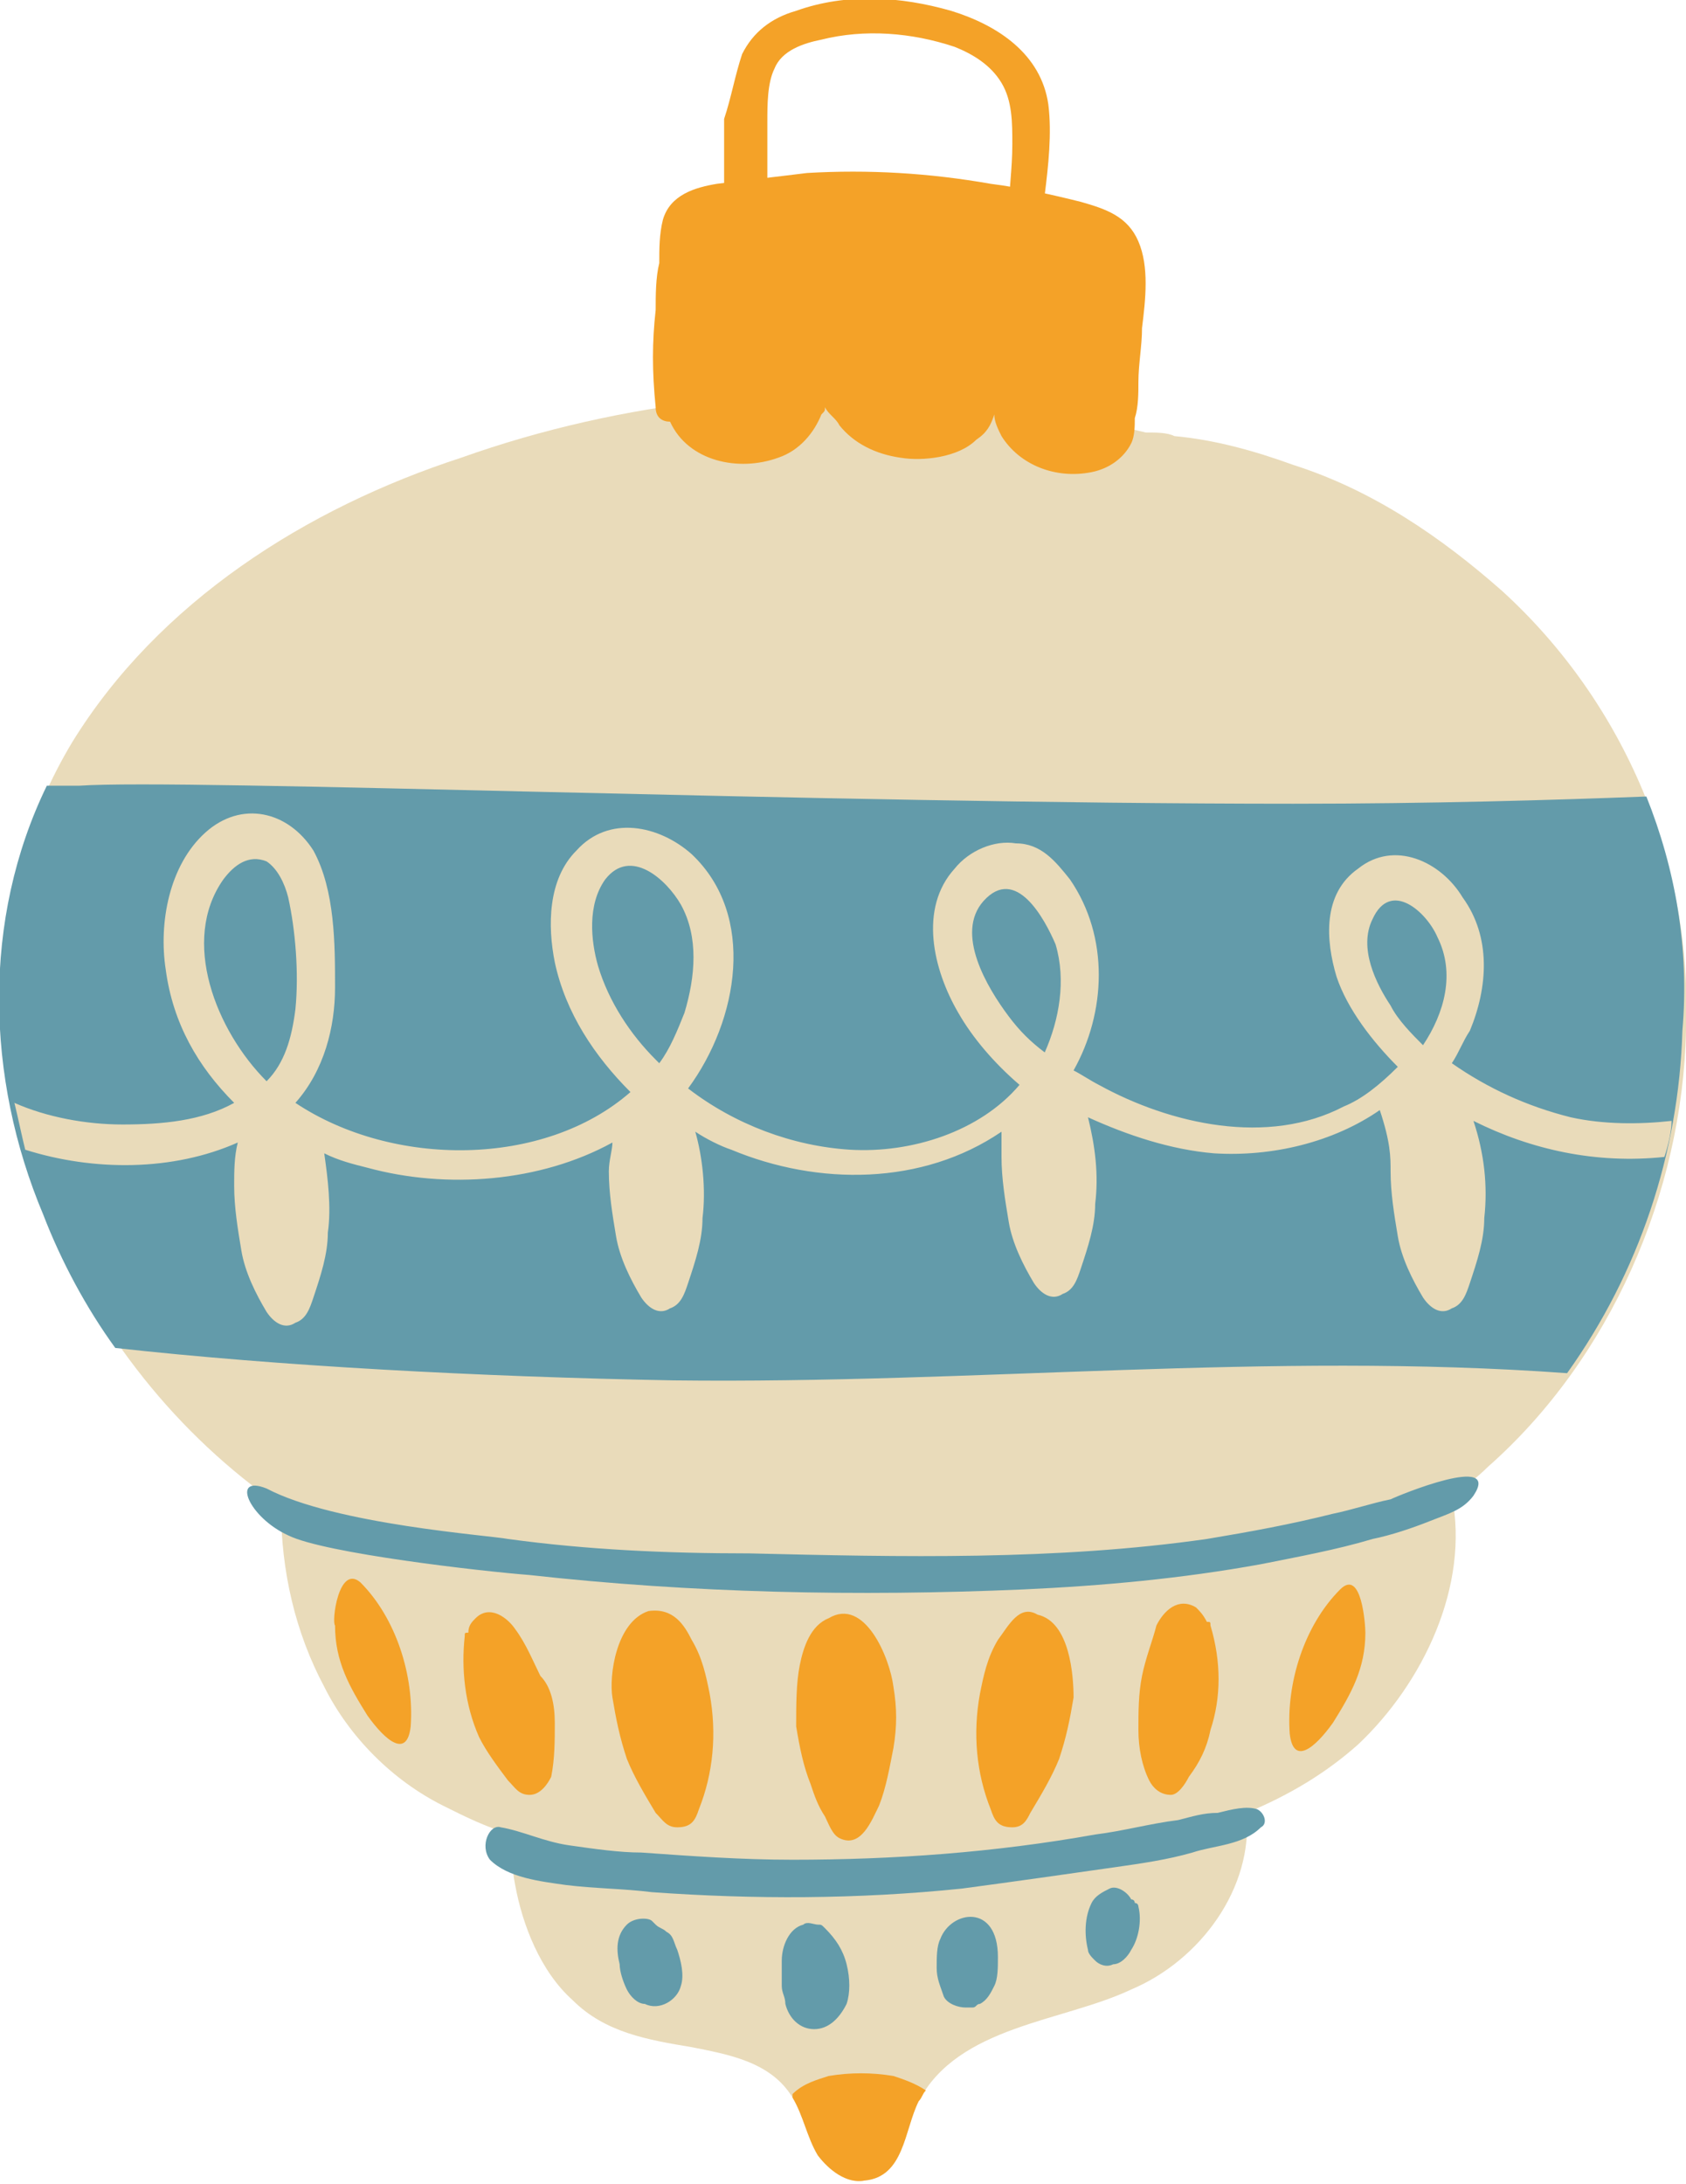 <?xml version="1.0" encoding="UTF-8"?> <!-- Generator: Adobe Illustrator 27.9.0, SVG Export Plug-In . SVG Version: 6.00 Build 0) --> <svg xmlns="http://www.w3.org/2000/svg" xmlns:xlink="http://www.w3.org/1999/xlink" id="Layer_1" x="0px" y="0px" viewBox="0 0 46.8 60.6" style="enable-background:new 0 0 46.8 60.6;" xml:space="preserve"> <style type="text/css"> .st0{fill-rule:evenodd;clip-rule:evenodd;fill:#F4A228;} .st1{fill-rule:evenodd;clip-rule:evenodd;fill:#E9DBBA;} .st2{fill-rule:evenodd;clip-rule:evenodd;fill:#639BAA;} </style> <g> <path class="st0" d="M20.6,1.5c0.3-0.6,0.8-1,1.5-1.2c1.4-0.5,2.9-0.4,4.3,0c1.3,0.4,2.5,1.2,2.7,2.6c0.1,0.8,0,1.7-0.1,2.5 c0,0.4-0.1,0.9-0.1,1.3c0,0.4-0.1,0.8-0.4,1.1c-0.1,0.1-0.2,0.1-0.3,0C27.8,7.4,28,6.6,28,6c0-0.7,0.1-1.3,0.1-2 c0-0.6,0-1.2-0.3-1.7s-0.8-0.8-1.3-1c-1.2-0.4-2.5-0.5-3.7-0.2c-0.5,0.1-1.1,0.3-1.3,0.8c-0.2,0.4-0.2,1-0.2,1.5c0,0.7,0,1.5,0,2.2 c0,0.4,0,0.8,0,1.2s0,0.8-0.3,1.1c-0.2,0.2-0.5,0.1-0.6,0c-0.3-0.3-0.3-0.7-0.3-1.1c0-0.4,0-0.8,0-1.2c0-0.8,0-1.5,0-2.3 C20.3,2.7,20.4,2.1,20.6,1.5z"></path> <path class="st1" d="M2,20.6c2.4-3.9,6.5-6.5,10.8-7.9c4.5-1.6,9.4-2.1,14.1-1.6c1.6,0.2,3.3,0.5,4.9,0.9c0.3,0,0.6,0,0.8,0.1 c1.1,0.1,2.2,0.4,3.3,0.8c2.2,0.7,4.1,2,5.8,3.5c3.4,3.1,5.3,7.6,5.1,12.2c-0.1,4.5-2.1,9.1-5.5,12.1c-0.3,0.3-0.7,0.6-1,0.8 c0.5,2.5-0.8,5.2-2.6,6.9c-0.9,0.8-1.9,1.4-3.1,1.9c0.2,2.1-1.3,4.1-3.2,4.9c-1.9,0.9-4.8,1-5.9,3.1c-0.4,0.8-0.4,2.1-1.5,2.2 c-0.5,0.1-1-0.3-1.3-0.7c-0.3-0.5-0.4-1.1-0.7-1.6c-0.6-1-1.8-1.2-2.8-1.4c-1.2-0.2-2.4-0.4-3.3-1.3c-0.9-0.8-1.4-2.1-1.6-3.2 c-0.1-0.5-0.1-0.9-0.1-1.4c-0.7-0.2-1.3-0.5-1.9-0.8c-1.4-0.7-2.6-1.9-3.3-3.3c-0.8-1.5-1.2-3.2-1.2-5c-2.9-2-5.1-4.8-6.5-8.1 C-0.5,29.5-0.4,24.6,2,20.6z"></path> <path class="st0" d="M25.7,58c-0.1,0.1-0.1,0.2-0.2,0.3c-0.4,0.8-0.4,2.1-1.5,2.2c-0.5,0.1-1-0.3-1.3-0.7c-0.3-0.5-0.4-1.1-0.7-1.6 v-0.1c0.3-0.3,0.7-0.4,1-0.5c0.6-0.1,1.2-0.1,1.8,0C25.1,57.7,25.4,57.8,25.7,58C25.7,57.9,25.7,57.9,25.7,58z"></path> <path class="st2" d="M45.7,22.1c-2.6,0.1-6,0.2-9.8,0.2c-13.2,0-30.8-0.7-33.7-0.5c-0.3,0-0.6,0-0.9,0c-1.8,3.7-1.7,8.1-0.1,11.9 c0.5,1.3,1.2,2.6,2,3.7c4.5,0.5,10.1,0.8,15.5,0.9c8.4,0.1,16.5-0.8,24.8-0.2c2-2.8,3.1-6.1,3.2-9.5C46.9,26.3,46.5,24.1,45.7,22.1 z"></path> <path class="st0" d="M18.2,8.6c0-0.4,0-0.9,0.1-1.3c0-0.4,0-0.8,0.1-1.2c0.2-0.7,0.9-0.9,1.5-1c0.8-0.1,1.7-0.2,2.5-0.3 c1.7-0.1,3.4,0,5.1,0.3c0.8,0.1,1.7,0.3,2.5,0.5c0.7,0.2,1.3,0.4,1.6,1.1c0.3,0.7,0.2,1.6,0.1,2.4c0,0.5-0.1,1-0.1,1.5 c0,0.3,0,0.7-0.1,1c0,0.2,0,0.5-0.1,0.7c-0.2,0.4-0.6,0.7-1.1,0.8c-1,0.2-2-0.2-2.5-1c-0.1-0.2-0.2-0.4-0.2-0.6 c-0.1,0.3-0.2,0.5-0.5,0.7c-0.5,0.5-1.5,0.6-2.1,0.5c-0.7-0.1-1.3-0.4-1.7-0.9c-0.1-0.2-0.3-0.3-0.4-0.5c0,0.1,0,0.1-0.1,0.2 c-0.2,0.5-0.6,1-1.2,1.2c-1.1,0.4-2.5,0.1-3-1c-0.2,0-0.4-0.1-0.4-0.4C18.1,10.3,18.1,9.5,18.2,8.6z"></path> <path class="st2" d="M14.1,42.7c2.2,0.3,4.4,0.4,6.7,0.4c4.2,0.1,8.5,0.2,12.7-0.4c1.2-0.2,2.3-0.4,3.5-0.7 c0.5-0.1,1.1-0.3,1.6-0.4c0.2-0.1,3.1-1.3,2.3-0.1c-0.3,0.4-0.7,0.5-1.2,0.7s-1.1,0.4-1.6,0.5c-1,0.3-2.1,0.5-3.1,0.7 c-2.2,0.4-4.4,0.6-6.6,0.7c-4.6,0.2-9.2,0.1-13.7-0.4C13.4,43.6,9,43.1,8,42.6c-1.1-0.5-1.6-1.7-0.6-1.3 C9.3,42.3,13.6,42.6,14.1,42.7z"></path> <path class="st2" d="M13.9,50.7c0.6,0.1,1.2,0.4,1.9,0.5s1.4,0.2,2,0.2c1.4,0.1,2.8,0.2,4.2,0.2c2.8,0,5.6-0.2,8.4-0.7 c0.8-0.1,1.5-0.3,2.3-0.4c0.4-0.1,0.7-0.2,1.1-0.2c0.4-0.1,0.8-0.2,1.1-0.1c0.2,0.1,0.3,0.4,0.1,0.5c-0.5,0.5-1.3,0.5-1.9,0.7 c-0.7,0.2-1.4,0.3-2.1,0.4c-1.4,0.2-2.8,0.4-4.3,0.6c-2.9,0.3-5.8,0.3-8.6,0.1c-0.8-0.1-1.6-0.1-2.4-0.2c-0.7-0.1-1.6-0.2-2.1-0.7 C13.3,51.2,13.6,50.6,13.9,50.7z"></path> <path class="st1" d="M38.6,32.5c0,0.6,0.1,1.2,0.2,1.8c0.1,0.6,0.4,1.2,0.7,1.7c0.2,0.3,0.5,0.5,0.8,0.3c0.3-0.1,0.4-0.4,0.5-0.7 c0.2-0.6,0.4-1.2,0.4-1.8c0.1-0.9,0-1.8-0.3-2.7c1.6,0.8,3.4,1.2,5.3,1c0.1-0.3,0.2-0.7,0.2-1c-0.9,0.1-1.9,0.1-2.8-0.1 c-1.2-0.3-2.3-0.8-3.3-1.5c0.2-0.3,0.3-0.6,0.5-0.9c0.5-1.2,0.6-2.6-0.2-3.7c-0.6-1-1.9-1.6-2.9-0.8c-1,0.7-0.9,2-0.6,3 c0.3,0.9,1,1.8,1.7,2.5c-0.5,0.5-1,0.9-1.5,1.1c-2.1,1.1-4.8,0.5-6.8-0.6c-0.2-0.1-0.5-0.3-0.7-0.4c0.9-1.6,1-3.7-0.1-5.3 c-0.4-0.5-0.8-1-1.5-1c-0.6-0.1-1.3,0.2-1.7,0.7c-1,1.1-0.6,2.8,0.1,4c0.4,0.7,1,1.4,1.7,2c-1.1,1.3-3,1.9-4.7,1.8 c-1.6-0.1-3.2-0.7-4.5-1.7c1.4-1.9,1.9-4.8,0.1-6.5c-0.9-0.8-2.3-1.1-3.2-0.1c-0.8,0.8-0.8,2.1-0.6,3.1c0.3,1.4,1.1,2.6,2.1,3.6 c-2.4,2.1-6.6,2.1-9.3,0.3c0.8-0.9,1.1-2.1,1.1-3.2c0-1.2,0-2.7-0.6-3.8c-0.7-1.1-2-1.4-3-0.5s-1.3,2.5-1.1,3.8 c0.2,1.5,0.9,2.7,1.9,3.7c-0.9,0.5-2,0.6-3.1,0.6c-1,0-2.1-0.2-3-0.6c0.1,0.4,0.2,0.9,0.3,1.3c1.9,0.6,4.1,0.6,5.9-0.2 c-0.1,0.4-0.1,0.8-0.1,1.2c0,0.6,0.1,1.2,0.2,1.8c0.1,0.6,0.4,1.2,0.7,1.7c0.2,0.3,0.5,0.5,0.8,0.3c0.3-0.1,0.4-0.4,0.5-0.7 c0.2-0.6,0.4-1.2,0.4-1.8c0.1-0.7,0-1.5-0.1-2.2c0.4,0.2,0.8,0.3,1.2,0.4c2.2,0.6,4.8,0.4,6.8-0.7c0,0.2-0.1,0.5-0.1,0.8 c0,0.6,0.1,1.2,0.2,1.8c0.1,0.6,0.4,1.2,0.7,1.7c0.2,0.3,0.5,0.5,0.8,0.3c0.3-0.1,0.4-0.4,0.5-0.7c0.2-0.6,0.4-1.2,0.4-1.8 c0.1-0.8,0-1.7-0.2-2.4c0.3,0.2,0.7,0.4,1,0.5c2.4,1,5.3,1,7.5-0.5c0,0.2,0,0.4,0,0.7c0,0.6,0.1,1.2,0.2,1.8 c0.1,0.6,0.4,1.2,0.7,1.7c0.2,0.3,0.5,0.5,0.8,0.3c0.3-0.1,0.4-0.4,0.5-0.7c0.2-0.6,0.4-1.2,0.4-1.8c0.1-0.8,0-1.6-0.2-2.4 c1.1,0.5,2.3,0.9,3.5,1c1.6,0.1,3.3-0.3,4.6-1.2C38.6,31.7,38.6,32.1,38.6,32.5L38.6,32.5z M39.9,26c0.5,1,0.2,2.1-0.4,3 c-0.3-0.3-0.7-0.7-0.9-1.1c-0.4-0.6-0.9-1.6-0.5-2.4C38.6,24.4,39.6,25.3,39.9,26L39.9,26L39.9,26z M29,29.2L29,29.2 c-0.4-0.3-0.7-0.6-1-1c-0.6-0.8-1.5-2.3-0.7-3.2c0.9-1,1.7,0.5,2,1.2C29.6,27.2,29.4,28.3,29,29.2L29,29.2L29,29.2z M19,28.1 c-0.2,0.5-0.4,1-0.7,1.4l-0.1-0.1c-0.7-0.7-1.3-1.6-1.6-2.6c-0.2-0.7-0.3-1.7,0.2-2.4c0.7-0.9,1.7,0,2.1,0.7 C19.4,26,19.3,27.1,19,28.1L19,28.1L19,28.1z M8.2,28c-0.1,0.8-0.3,1.5-0.8,2C6,28.6,5,26.1,6.2,24.4c0.3-0.4,0.7-0.7,1.2-0.5 c0.3,0.2,0.5,0.6,0.6,1l0,0C8.2,25.8,8.3,27,8.2,28z"></path> <path class="st2" d="M30.3,52.8c-0.2,0.4-0.2,0.9-0.1,1.3c0,0.1,0.1,0.2,0.2,0.3c0.1,0.1,0.3,0.2,0.5,0.1c0.2,0,0.4-0.2,0.5-0.4 c0.2-0.3,0.3-0.8,0.2-1.2c0,0,0-0.1-0.1-0.1c0,0,0-0.1-0.1-0.1c-0.1-0.2-0.4-0.4-0.6-0.3C30.6,52.5,30.4,52.6,30.3,52.8L30.3,52.8z M17.4,53.4c-0.3,0.3-0.3,0.7-0.2,1.1c0,0.2,0.1,0.5,0.2,0.7c0.1,0.2,0.3,0.4,0.5,0.4c0.4,0.2,0.9-0.1,1-0.5c0.1-0.3,0-0.7-0.1-1 c-0.1-0.2-0.1-0.4-0.3-0.5c-0.1-0.1-0.2-0.1-0.3-0.2l0,0c0,0,0,0-0.1-0.1C18,53.2,17.6,53.2,17.4,53.4L17.4,53.4z M22.3,53.4 c-0.4,0.1-0.6,0.6-0.6,1c0,0.2,0,0.5,0,0.7s0.1,0.3,0.1,0.5c0.1,0.4,0.4,0.7,0.8,0.7c0.4,0,0.7-0.3,0.9-0.7c0.1-0.3,0.1-0.7,0-1.1 c-0.1-0.4-0.3-0.7-0.6-1c-0.1-0.1-0.1-0.1-0.2-0.1C22.6,53.4,22.4,53.3,22.3,53.4L22.3,53.4z M26,54.6c0,0.3,0.1,0.5,0.2,0.8 c0.1,0.2,0.4,0.3,0.6,0.3c0.1,0,0.1,0,0.2,0c0.1,0,0.1-0.1,0.2-0.1c0.2-0.1,0.3-0.3,0.4-0.5c0.1-0.2,0.1-0.5,0.1-0.8 c0-1.5-1.3-1.3-1.6-0.5C26,54,26,54.3,26,54.6z"></path> <path class="st0" d="M10,43.9c1,1,1.5,2.6,1.4,4c-0.1,0.9-0.7,0.4-1.2-0.3c-0.5-0.8-0.9-1.5-0.9-2.5C9.2,45,9.4,43.4,10,43.9 L10,43.9z M37.2,44.1c-1,1-1.5,2.6-1.4,4c0.1,0.9,0.7,0.4,1.2-0.3c0.5-0.8,0.9-1.5,0.9-2.5C37.9,45.1,37.8,43.5,37.2,44.1 L37.2,44.1z M31.7,46.5c-0.1,0.5-0.1,1-0.1,1.5s0.1,1,0.3,1.4c0.1,0.2,0.3,0.4,0.6,0.4c0.2,0,0.4-0.3,0.5-0.5 c0.3-0.4,0.5-0.8,0.6-1.3c0.3-0.9,0.3-1.9,0-2.9c0-0.1,0-0.1-0.1-0.1c-0.1-0.2-0.2-0.3-0.3-0.4c-0.5-0.3-0.9,0.1-1.1,0.5 C32,45.5,31.8,46,31.7,46.5L31.7,46.5z M27.7,45.5c-0.3,0.5-0.4,1-0.5,1.5c-0.2,1.1-0.1,2.2,0.3,3.2c0.1,0.3,0.2,0.5,0.6,0.5 c0.3,0,0.4-0.2,0.5-0.4c0.3-0.5,0.6-1,0.8-1.5c0.2-0.6,0.3-1.1,0.4-1.7c0-0.6-0.1-2.1-1-2.3C28.3,44.5,28,45.1,27.7,45.5L27.7,45.5 z M22.2,46.2c-0.1,0.5-0.1,1.1-0.1,1.7c0.1,0.6,0.2,1.1,0.4,1.6c0.1,0.3,0.2,0.6,0.4,0.9c0.1,0.2,0.2,0.5,0.4,0.6 c0.6,0.3,0.9-0.5,1.1-0.9c0.2-0.5,0.3-1.1,0.4-1.6c0.1-0.6,0.1-1.1,0-1.7C24.7,46,24,44.3,23,44.9C22.5,45.1,22.3,45.7,22.2,46.2 L22.2,46.2z M19.2,45.5c0.3,0.5,0.4,1,0.5,1.5c0.2,1.1,0.1,2.2-0.3,3.2c-0.1,0.3-0.2,0.5-0.6,0.5c-0.3,0-0.4-0.2-0.6-0.4 c-0.3-0.5-0.6-1-0.8-1.5c-0.2-0.6-0.3-1.1-0.4-1.7c-0.1-0.6,0.1-2.1,1-2.4C18.7,44.6,19,45.1,19.2,45.5L19.2,45.5z M15.4,47.8 c0,0.5,0,1-0.1,1.5c-0.1,0.2-0.3,0.5-0.6,0.5s-0.4-0.2-0.6-0.4c-0.3-0.4-0.6-0.8-0.8-1.2c-0.4-0.9-0.5-1.9-0.4-2.8 c0-0.1,0-0.1,0.1-0.1c0-0.2,0.1-0.3,0.2-0.4c0.4-0.4,0.9,0,1.1,0.3c0.3,0.4,0.5,0.9,0.7,1.3C15.3,46.8,15.4,47.3,15.4,47.8z"></path> </g> </svg> 